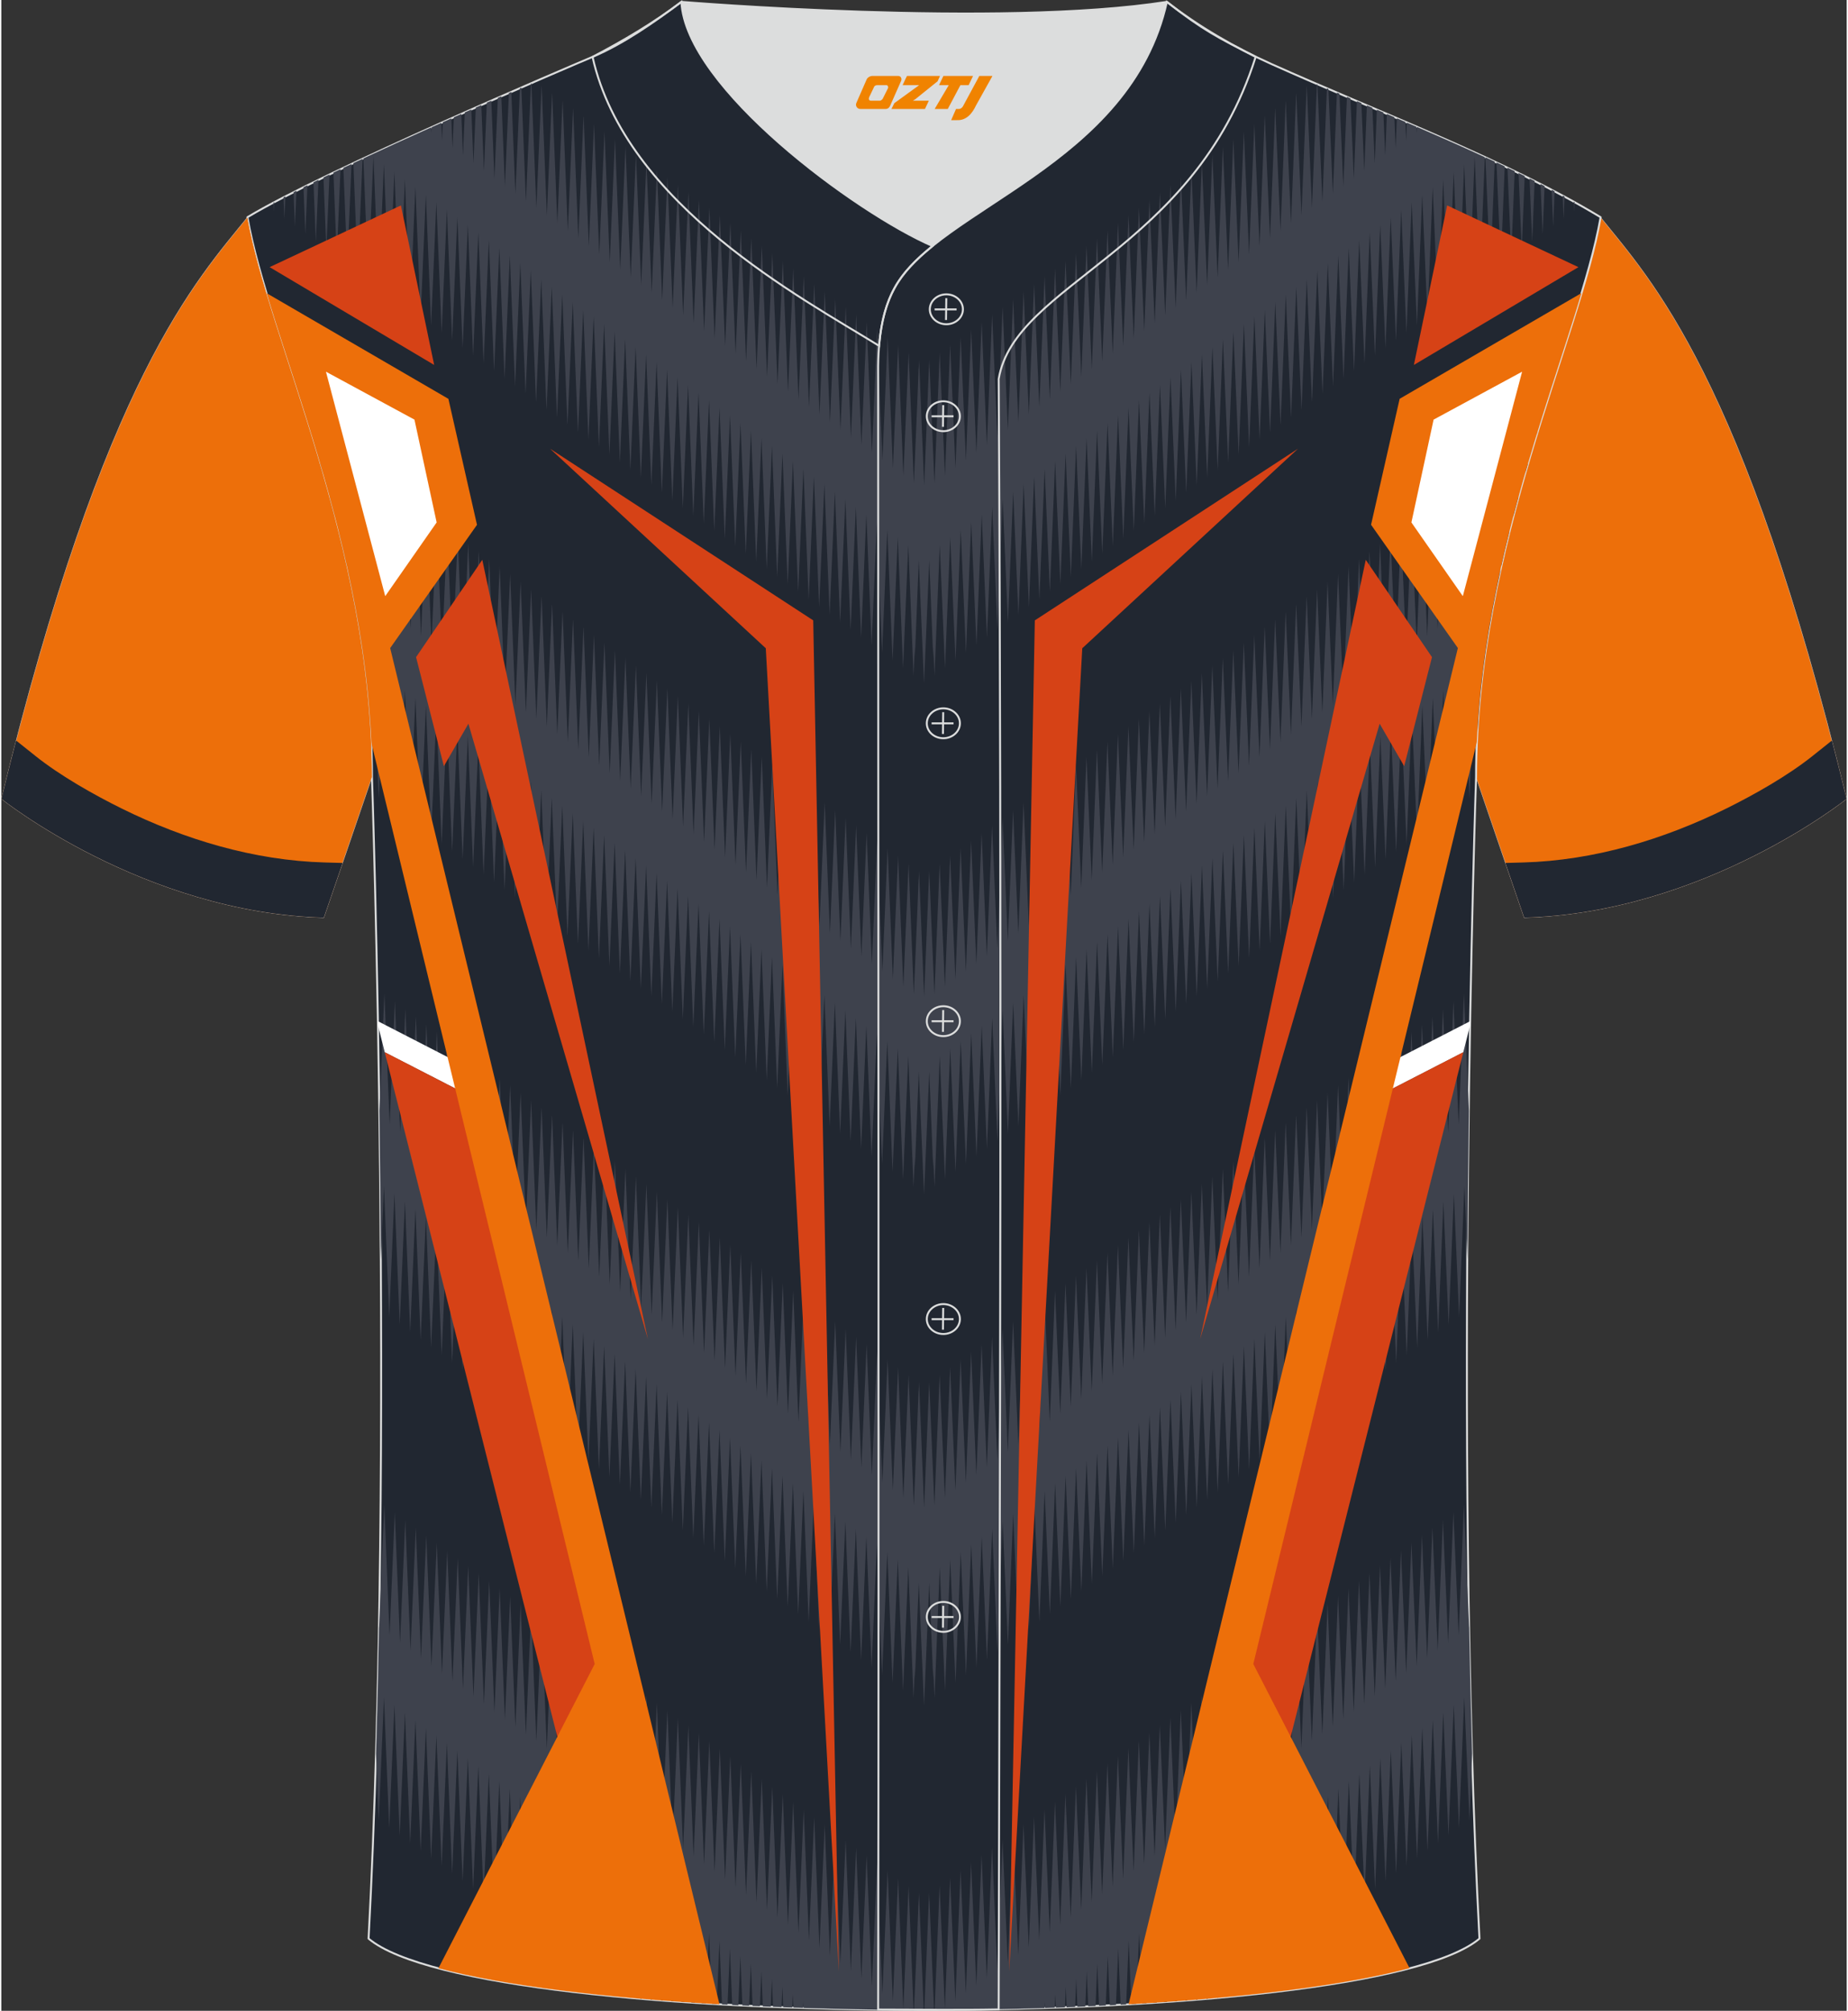 <?xml version="1.0" encoding="utf-8"?>
<!-- Generator: Adobe Illustrator 24.0.1, SVG Export Plug-In . SVG Version: 6.00 Build 0)  -->
<svg xmlns="http://www.w3.org/2000/svg" xmlns:xlink="http://www.w3.org/1999/xlink" version="1.1" id="图层_1" x="0px" y="0px" width="380.86px" height="414.34px" viewBox="0 0 380.07 414.07" enable-background="new 0 0 380.07 414.07" xml:space="preserve">

<rect x="0" y="0" width="380.07" height="414.07" fill="#333333" stroke="none"/>

<g>

	

		<path fill-rule="evenodd" clip-rule="evenodd" fill="#ED6F0A" stroke="#D3D4D5" stroke-width="0.069" stroke-linecap="round" stroke-linejoin="round" stroke-miterlimit="22.926" d="    M329.38,44.73c10.27,12.85,29.43,32.52,50.66,119.77c0,0-29.26,23.43-66.39,24.46c0,0-7.19-20.87-9.92-28.92    C303.73,112.14,325.09,69.56,329.38,44.73z"/>

	<path fill-rule="evenodd" clip-rule="evenodd" fill="#212731" d="M372.95,155.74c-5.07,4.03-11.91,7.9-17.67,10.75    c-12.95,6.4-27.31,10.71-41.82,11.11l-3.68,0.1c2.11,6.14,3.87,11.26,3.87,11.26c37.13-1.03,66.39-24.46,66.39-24.46    c-1.01-4.15-2.02-8.15-3.02-12.01L372.95,155.74z"/>

</g>

<path fill-rule="evenodd" clip-rule="evenodd" fill="#212731" stroke="#DCDDDD" stroke-width="0.4" stroke-linecap="round" stroke-linejoin="round" stroke-miterlimit="22.926" d="   M75.64,399.2c5.39-101.63,0.7-239.16,0.7-239.16c0-47.92-21.37-90.49-25.65-115.31c15.8-9.54,66.87-31.24,71.06-33.01   c6.39-2.7,12.78-7.18,18.32-11.34c0,0,65.56,5.42,99.99,0c6.46,5.04,13.94,9.39,21.45,12.77c21.89,9.83,48.14,19.66,67.88,31.58   c-4.3,24.82-25.65,67.4-25.65,115.31c0,0-4.69,137.52,0.7,239.16C281.23,418.76,98.85,418.76,75.64,399.2z"/>

<g>

	<g>

		<path fill-rule="evenodd" clip-rule="evenodd" fill="#3E424D" d="M270.28,74.63l-0.32,8.05l-0.01-0.15l-0.01,0.16l-1.07-25.22     l-1.07,26.77l-0.01-0.18l-0.01,0.19l-1.07-25.2l-1.07,26.76l-0.01-0.17l-0.01,0.18l-1.07-25.19l-1.07,26.74l-0.01-0.21l-0.01,0.22     l-1.07-25.17l-1.07,26.73l-0.01-0.22l-0.01,0.24l-1.07-25.14l-1.07,26.69l-1.08-25.38L257,92.08l-1.08-25.38l-1.08,26.95     l-1.08-25.38l-1.08,26.95l-1.08-25.38l-1.08,26.95l-1.08-25.38l-1.08,26.95l-1.08-25.38l-1.08,26.95l-1.08-25.38l-1.08,26.95     l-1.08-25.39l-1.08,26.95l-1.08-25.38l-1.08,26.95l-1.08-25.38l-1.08,26.95l-1.08-25.38l-1.08,26.95l-1.08-25.38l-1.08,26.95     l-1.08-25.38l-1.08,26.95l-1.08-25.38l-1.08,26.95l-1.08-25.38l-1.08,26.95l-1.08-25.38l-1.08,26.95l-1.08-25.38l-1.08,26.95     l-1.08-25.38l-1.08,26.95l-1.08-25.38l-1.08,26.95l-1.08-25.38l-1.08,26.95l-1.08-25.38l-1.08,26.95l-1.08-25.38l-1.08,26.95     l-1.08-25.38l-1.08,26.95l-1.08-25.38l-1.08,26.95l-1.08-25.38l-1.08,26.95l-1.08-25.38l-1.08,26.95l-1.08-25.38l-1.08,26.95     l-1.08-25.38l-1.08,26.95l-1.08-25.38l-1.08,26.95l-1.08-25.38l-1.08,26.95l-1.08-25.38l-1.08,26.95l-0.26-6.11l-0.01,2.46     l-0.81-20.16l-1.08,25.38l-1.08-25.38l-0.81,20.16l-0.01-2.46l-0.26,6.11l-1.08-26.95l-1.08,25.38l-1.08-26.95l-1.08,25.38     l-1.08-26.95l-1.08,25.38l-1.08-26.95l-1.08,25.38l-1.08-26.95l-1.08,25.38l-1.08-26.95l-1.08,25.38l-1.08-26.95l-1.08,25.38     l-1.08-26.95l-1.08,25.38l-1.08-26.95l-1.08,25.38l-1.08-26.95l-1.08,25.38l-1.08-26.95l-1.08,25.38l-1.08-26.95l-1.08,25.38     l-1.08-26.95l-1.08,25.38l-1.08-26.95l-1.08,25.38l-1.08-26.95l-1.08,25.38l-1.08-26.95l-1.08,25.38l-1.08-26.95l-1.08,25.38     l-1.08-26.95l-1.08,25.38l-1.08-26.95l-1.08,25.38l-1.08-26.95l-1.08,25.38l-1.08-26.95l-1.08,25.38l-1.08-26.95l-1.08,25.38     l-1.08-26.95l-1.08,25.38l-1.08-26.95l-1.08,25.38l-1.08-26.95l-1.08,25.38l-1.08-26.95l-1.08,25.38l-1.08-26.95l-1.08,25.38     l-1.08-26.95l-1.08,25.38l-1.08-26.95l-1.08,25.38l-1.08-26.95l-1.08,25.38L122,65.13l-1.08,25.38l-1.07-26.7l-1.07,25.14     l-0.01-0.24l-0.01,0.22l-1.07-26.73l-1.07,25.17l-0.01-0.22l-0.01,0.21l-1.07-26.74l-1.07,25.19l-0.01-0.17l-0.01,0.16     l-1.07-26.76l-1.07,25.2l-0.01-0.19l-0.01,0.18l-1.07-26.78l-1.07,25.22l-0.01-0.16l-0.01,0.15l-0.32-8.05l0-0.26l-0.75-18.63     l-1.08,25.38l-1.08-26.95l-1.08,25.38l-1.08-26.95l-1.08,25.38l-1.08-26.95l-1.08,25.38l-1.08-26.95l-1.08,25.38l-1.08-26.95     l-1.08,25.38l-1.08-26.95l-1.08,25.38l-1.08-26.95l-1.08,25.38l-1.08-26.95l-1.08,25.38L89.6,41.62L88.52,67l-1.08-26.95     l-1.08,25.38l-1.08-26.95L84.2,63.87l-1.08-26.95L82.04,62.3l-1.08-26.95l-1.08,25.38l-1.08-26.95l-1.08,25.38l-1.08-26.95     L75.57,57.6l-1-24.98c4.56-2.13,9.32-4.31,13.99-6.4l0.05,1.14l0.05-1.18l1.96-0.88l0.15,3.63l0.16-3.77l1.75-0.78l0.25,6.12     l0.27-6.35l1.54-0.69l0.34,8.6l0.38-8.92l1.34-0.59l0.44,11.07l0.49-11.48l1.13-0.5l0.54,13.55l0.6-14.05l0.92-0.4l0.64,16.02     l0.71-16.61l0.71-0.31l0.74,18.49l0.82-19.17l0.5-0.22l0.84,20.96l0.93-21.73l0.3-0.13l0.94,23.43l1.03-24.28l0.09-0.04l1.03,25.6     l0.43-10.09l0.64-15.02l0.01,0.26l0.01-0.24l1.07,26.68l1.07-25.13l0.01,0.24l0.01-0.23l1.07,26.74l1.07-25.19l0.01,0.21l0.01-0.2     l1.07,26.76l1.07-25.2l0.01,0.18l0.01-0.17l1.07,26.77l1.07-25.22l0.01,0.19l0.01-0.18l1.07,26.76l1.07-25.2l1.08,26.95     l1.08-25.38l1.08,26.95l1.08-25.38l1.08,26.95l1.08-25.38l1.08,26.95l1.08-25.38l1.08,26.95l1.08-25.38l1.08,26.95l1.08-25.38     l1.08,26.95l1.08-25.38l1.08,26.95l1.08-25.38l1.08,26.95l1.08-25.38l1.08,26.95l1.08-25.38l1.08,26.95l1.08-25.38l1.08,26.95     l1.08-25.38l1.08,26.95l1.08-25.38l1.08,26.95l1.08-25.38l1.08,26.95l1.08-25.38l1.08,26.95l1.08-25.38l1.08,26.95l1.08-25.38     l1.08,26.95l1.08-25.38l1.08,26.95l1.08-25.38l1.08,26.95l1.08-25.38l1.08,26.95l1.08-25.38l1.08,26.95l1.08-25.38l1.08,26.95     l1.08-25.38l1.08,26.95l1.08-25.38l1.08,26.95l1.08-25.38l1.08,26.95l1.08-25.38l1.08,26.95l1.08-25.38l1.08,26.95l1.08-25.38     l1.08,26.95l1.08-25.38l1.08,26.95l1.08-25.38l1.08,26.95l0.69-16.27l0.3-7.54l0.01,0.21l0.08-1.78l1.04,25.88l1.04-25.88     l0.08,1.78l0.01-0.21l0.3,7.56l0.69,16.25l1.08-26.95l1.08,25.38l1.08-26.95l1.08,25.38l1.08-26.95l1.08,25.38l1.08-26.95     l1.08,25.38l1.08-26.95l1.08,25.38l1.08-26.95l1.08,25.38l1.08-26.95l1.08,25.38l1.08-26.95l1.08,25.38l1.08-26.95l1.08,25.38     l1.08-26.95l1.08,25.39l1.08-26.95l1.08,25.39l1.08-26.95l1.08,25.38l1.08-26.95l1.08,25.38l1.08-26.95l1.08,25.38l1.08-26.95     l1.08,25.38l1.08-26.95l1.08,25.38l1.08-26.95l1.08,25.38l1.08-26.95l1.08,25.38l1.08-26.95l1.08,25.38l1.08-26.95l1.08,25.38     l1.08-26.95l1.08,25.38l1.08-26.95l1.08,25.38l1.08-26.95l1.08,25.38l1.08-26.95l1.08,25.38l1.08-26.95l1.08,25.38l1.08-26.95     l1.08,25.38l1.08-26.95l1.08,25.38l1.08-26.95l1.08,25.38l1.08-26.95l1.08,25.38l1.08-26.95l1.08,25.38l1.08-26.95l1.07,25.2     l1.07-26.76l0.01,0.18l0.01-0.19l1.07,25.22l1.07-26.77l0.01,0.17l0.01-0.18l1.07,25.2l1.07-26.76l0.01,0.2l0.01-0.21l1.07,25.19     l1.07-26.74l0.01,0.23l0.01-0.24l1.07,25.13l1.07-26.68l0.01,0.24l0.01-0.26l0.64,15.02l0.43,10.09l1.02-25.46l0.1,0.04     l1.03,24.13l0.93-23.29l0.31,0.13l0.92,21.59l0.83-20.84l0.51,0.22l0.81,19.05l0.74-18.39l0.72,0.31l0.7,16.52l0.64-15.95     l0.92,0.39l0.59,13.99l0.54-13.5l1.13,0.48l0.49,11.46l0.44-11.06l1.34,0.57l0.38,8.93l0.34-8.62l1.54,0.66l0.27,6.4l0.25-6.17     l1.75,0.75l0.16,3.86l0.15-3.72l1.95,0.84l0.06,1.31l0.05-1.27c4.71,2.04,9.4,4.11,13.99,6.23l-1.01,25.28l-1.08-25.38     l-1.08,26.95l-1.08-25.38l-1.08,26.95l-1.08-25.38l-1.08,26.95l-1.08-25.38l-1.08,26.95l-1.08-25.38l-1.08,26.95l-1.08-25.38     L291.56,67l-1.08-25.38l-1.08,26.95l-1.08-25.38l-1.08,26.95l-1.08-25.38l-1.08,26.95l-1.08-25.38l-1.08,26.95l-1.08-25.38     l-1.08,26.95l-1.08-25.38l-1.08,26.95l-1.08-25.38l-1.08,26.95l-1.08-25.38l-1.08,26.95l-1.08-25.38l-1.08,26.95l-1.08-25.38     l-0.75,18.63L270.28,74.63L270.28,74.63z M74.4,32.7l-0.99,23.34l-0.9-22.45L74.4,32.7L74.4,32.7z M72.13,33.77l-0.88,20.7     l-0.8-19.91L72.13,33.77L72.13,33.77z M69.86,34.84L69.09,52.9L68.4,35.54L69.86,34.84L69.86,34.84z M67.59,35.93l-0.65,15.41     l-0.59-14.8L67.59,35.93L67.59,35.93z M65.32,37.03l-0.54,12.74l-0.49-12.24L65.32,37.03L65.32,37.03z M63.05,38.15l-0.43,10.06     l-0.39-9.66L63.05,38.15L63.05,38.15z M60.78,39.28l-0.31,7.36l-0.28-7.06L60.78,39.28L60.78,39.28z M58.5,40.44l-0.2,4.63     l-0.18-4.44L58.5,40.44L58.5,40.44z M56.22,41.63l-0.08,1.88l-0.07-1.8L56.22,41.63L56.22,41.63z M324.01,41.61l-0.08,1.9     l-0.08-1.99L324.01,41.61L324.01,41.61z M321.96,40.48l-0.18,4.59l-0.2-4.8L321.96,40.48L321.96,40.48z M319.91,39.39l-0.29,7.25     l-0.32-7.58L319.91,39.39L319.91,39.39z M317.85,38.32l-0.4,9.89l-0.44-10.32L317.85,38.32L317.85,38.32z M315.8,37.27l-0.5,12.5     l-0.55-13.03L315.8,37.27L315.8,37.27z M313.75,36.25l-0.6,15.09l-0.67-15.72L313.75,36.25L313.75,36.25z M311.69,35.24     l-0.71,17.66l-0.78-18.38C310.7,34.76,311.2,35,311.69,35.24L311.69,35.24z M309.64,34.25l-0.81,20.21l-0.89-21.02     C308.51,33.72,309.07,33.98,309.64,34.25L309.64,34.25z M307.58,33.28l-0.91,22.76l-1.01-23.65     C306.31,32.68,306.95,32.98,307.58,33.28z"/>

		<path fill-rule="evenodd" clip-rule="evenodd" fill="#3E424D" d="M270.28,179.88l-0.32,8.05l-0.01-0.15l-0.01,0.16l-1.07-25.22     l-1.07,26.77l-0.01-0.18l-0.01,0.19l-1.07-25.2l-1.07,26.76l-0.01-0.17l-0.01,0.18l-1.07-25.19l-1.07,26.74l-0.01-0.21l-0.01,0.22     l-1.07-25.17l-1.07,26.73l-0.01-0.22l-0.01,0.24l-1.07-25.14l-1.07,26.69l-1.08-25.38L257,197.33l-1.08-25.38l-1.08,26.95     l-1.08-25.38l-1.08,26.95l-1.08-25.38l-1.08,26.95l-1.08-25.38l-1.08,26.95l-1.08-25.38l-1.08,26.95l-1.08-25.38l-1.08,26.95     l-1.08-25.39l-1.08,26.95l-1.08-25.38l-1.08,26.95l-1.08-25.38l-1.08,26.95l-1.08-25.38l-1.08,26.95l-1.08-25.38l-1.08,26.95     l-1.08-25.38l-1.08,26.95l-1.08-25.38l-1.08,26.95l-1.08-25.38l-1.08,26.95l-1.08-25.38l-1.08,26.95l-1.08-25.38l-1.08,26.95     l-1.08-25.38l-1.08,26.95l-1.08-25.38l-1.08,26.95l-1.08-25.38l-1.08,26.95l-1.08-25.38l-1.08,26.95l-1.08-25.38l-1.08,26.95     l-1.08-25.38l-1.08,26.95l-1.08-25.38l-1.08,26.95l-1.08-25.38l-1.08,26.95l-1.08-25.38l-1.08,26.95l-1.08-25.38l-1.08,26.95     l-1.08-25.38l-1.08,26.95l-1.08-25.38l-1.08,26.95l-1.08-25.38l-1.08,26.95l-1.08-25.38l-1.08,26.95l-0.26-6.11l-0.01,2.46     l-0.81-20.16l-1.08,25.38l-1.08-25.38l-0.81,20.16l-0.01-2.46l-0.26,6.11l-1.08-26.95l-1.08,25.38l-1.08-26.95l-1.08,25.38     l-1.08-26.95l-1.08,25.38l-1.08-26.95l-1.08,25.38l-1.08-26.95l-1.08,25.38l-1.08-26.95l-1.08,25.38l-1.08-26.95l-1.08,25.38     l-1.08-26.95l-1.08,25.38l-1.08-26.95l-1.08,25.38l-1.08-26.95l-1.08,25.38l-1.08-26.95l-1.08,25.38l-1.08-26.95l-1.08,25.38     l-1.08-26.95l-1.08,25.38l-1.08-26.95l-1.08,25.38l-1.08-26.95l-1.08,25.38l-1.08-26.95l-1.08,25.38l-1.08-26.95l-1.08,25.38     l-1.08-26.95l-1.08,25.38l-1.08-26.95l-1.08,25.38l-1.08-26.95l-1.08,25.38l-1.08-26.95l-1.08,25.38l-1.08-26.95l-1.08,25.38     l-1.08-26.95l-1.08,25.38l-1.08-26.95l-1.08,25.38l-1.08-26.95l-1.08,25.38l-1.08-26.95l-1.08,25.38l-1.08-26.95l-1.08,25.38     l-1.08-26.95l-1.08,25.38l-1.08-26.95l-1.08,25.38l-1.08-26.95l-1.08,25.38L122,170.38l-1.08,25.38l-1.07-26.7l-1.07,25.14     l-0.01-0.24l-0.01,0.22l-1.07-26.73l-1.07,25.17l-0.01-0.22l-0.01,0.21l-1.07-26.74l-1.07,25.19l-0.01-0.17l-0.01,0.16     l-1.07-26.76l-1.07,25.2l-0.01-0.19l-0.01,0.18l-1.07-26.78l-1.07,25.22l-0.01-0.16l-0.01,0.15l-0.32-8.05l0-0.26l-0.75-18.63     l-1.08,25.38l-1.08-26.95l-1.08,25.38l-1.08-26.95l-1.08,25.38l-1.08-26.95l-1.08,25.38l-1.08-26.95l-1.08,25.38l-1.08-26.95     l-1.08,25.38l-1.08-26.95l-1.08,25.38l-1.08-26.95l-1.08,25.38l-1.08-26.95l-1.08,25.38l-1.08-26.95l-1.08,25.38l-1.08-26.95     l-1.08,25.38l-1.08-26.95l-1.08,25.38l-1.08-26.95l-1.08,25.38l-1.08-26.95l-1.08,25.38l-1.08-26.95l-1.08,25.38l-1.08-26.95     l-0.57,13.31c-0.63-11.4-2.37-22.45-4.66-32.96l0.98-23.14l1.08,26.95l1.08-25.38l1.08,26.95l1.08-25.38l1.08,26.95l1.08-25.38     l1.08,26.95l1.08-25.38l1.08,26.95l1.08-25.38l1.08,26.95l1.08-25.38l1.08,26.95l1.08-25.38l1.08,26.95l1.08-25.38l1.08,26.95     l1.08-25.38l1.08,26.95L94,110.35l1.08,26.95l1.08-25.38l1.08,26.95l1.08-25.38l1.08,26.95l1.08-25.38l1.08,26.95l1.08-25.38     l1.08,26.95l1.08-25.38l1.08,26.95l1.08-25.38l1.08,26.95l1.08-25.38l1.07,26.66l0.43-10.09l0.64-15.02l0.01,0.26l0.01-0.24     l1.07,26.68l1.07-25.13l0.01,0.24l0.01-0.23l1.07,26.74l1.07-25.19l0.01,0.21l0.01-0.2l1.07,26.76l1.07-25.2l0.01,0.18l0.01-0.17     l1.07,26.77l1.07-25.22l0.01,0.19l0.01-0.18l1.07,26.76l1.07-25.2l1.08,26.95l1.08-25.38l1.08,26.95l1.08-25.38l1.08,26.95     l1.08-25.38l1.08,26.95l1.08-25.38l1.08,26.95l1.08-25.38l1.08,26.95l1.08-25.38l1.08,26.95l1.08-25.38l1.08,26.95l1.08-25.38     l1.08,26.95l1.08-25.38l1.08,26.95l1.08-25.38l1.08,26.95l1.08-25.38l1.08,26.95l1.08-25.38l1.08,26.95l1.08-25.38l1.08,26.95     l1.08-25.38l1.08,26.95l1.08-25.38l1.08,26.95l1.08-25.38l1.08,26.95l1.08-25.38l1.08,26.95l1.08-25.38l1.08,26.95l1.08-25.38     l1.08,26.95l1.08-25.38l1.08,26.95l1.08-25.38l1.08,26.95l1.08-25.38l1.08,26.95l1.08-25.38l1.08,26.95l1.08-25.38l1.08,26.95     l1.08-25.38l1.08,26.95l1.08-25.38l1.08,26.95l1.08-25.38l1.08,26.95l1.08-25.38l1.08,26.95l1.08-25.38l1.08,26.95l1.08-25.38     l1.08,26.95l0.69-16.27l0.3-7.54l0.01,0.21l0.08-1.78l1.04,25.88l1.04-25.88l0.08,1.78l0.01-0.21l0.3,7.57l0.69,16.25l1.08-26.95     l1.08,25.38l1.08-26.95l1.08,25.38l1.08-26.95l1.08,25.38l1.08-26.95l1.08,25.38l1.08-26.95l1.08,25.38l1.08-26.95l1.08,25.38     l1.08-26.95l1.08,25.38l1.08-26.95l1.08,25.38l1.08-26.95l1.08,25.38l1.08-26.95l1.08,25.39l1.08-26.95l1.08,25.39l1.08-26.95     l1.08,25.38l1.08-26.95l1.08,25.38l1.08-26.95l1.08,25.38l1.08-26.95l1.08,25.38l1.08-26.95l1.08,25.38l1.08-26.95l1.08,25.38     l1.08-26.95l1.08,25.38l1.08-26.95l1.08,25.38l1.08-26.95l1.08,25.38l1.08-26.95l1.08,25.38l1.08-26.95l1.08,25.38l1.08-26.95     l1.08,25.38l1.08-26.95l1.08,25.38l1.08-26.95l1.08,25.38l1.08-26.95l1.08,25.38l1.08-26.95l1.08,25.38l1.08-26.95l1.08,25.38     l1.08-26.95l1.08,25.38l1.08-26.95l1.08,25.38l1.08-26.95l1.07,25.2l1.07-26.76l0.01,0.18l0.01-0.19l1.07,25.22l1.07-26.77     l0.01,0.17l0.01-0.18l1.07,25.2l1.07-26.76l0.01,0.2l0.01-0.21l1.07,25.19l1.07-26.74l0.01,0.23l0.01-0.24l1.07,25.13l1.07-26.68     l0.01,0.24l0.01-0.26l0.64,15.02l0.43,10.09l1.07-26.66l1.08,25.38l1.08-26.95l1.08,25.38l1.08-26.95l1.08,25.38l1.08-26.95     l1.08,25.38l1.08-26.95l1.08,25.38l1.08-26.95l1.08,25.39l1.08-26.95l1.08,25.38l1.08-26.95l1.08,25.38l1.08-26.95l1.08,25.38     l1.08-26.95l1.08,25.38l1.08-26.95l1.08,25.38l1.08-26.95l1.08,25.38l1.08-26.95l1.08,25.38l1.08-26.95l1.08,25.38l1.08-26.95     l1.08,25.38l1.08-26.95l1.08,25.38l1.08-26.95l1.08,25.38l1.08-26.95l0.98,23.11c-2.29,10.51-4.03,21.56-4.66,32.97l-0.57-13.3     l-1.08,26.95l-1.08-25.38l-1.08,26.95l-1.08-25.38l-1.08,26.95l-1.08-25.38l-1.08,26.95l-1.08-25.38l-1.08,26.95l-1.08-25.38     l-1.08,26.95l-1.08-25.38l-1.08,26.95l-1.08-25.38l-1.08,26.95l-1.08-25.38l-1.08,26.95l-1.08-25.38l-1.08,26.95l-1.08-25.38     l-1.08,26.95l-1.08-25.38l-1.08,26.95l-1.08-25.38l-1.08,26.95l-1.08-25.38l-1.08,26.95l-1.08-25.38l-1.08,26.95l-1.08-25.38     l-0.75,18.63L270.28,179.88L270.28,179.88z M63.73,89.14l0.03-0.73l0.04,0.95L63.73,89.14L63.73,89.14z M65.68,95.63l0.24-5.64     l0.3,7.5C66.05,96.86,65.86,96.24,65.68,95.63L65.68,95.63z M67.62,102.45l0.46-10.9l0.6,14.87     C68.33,105.09,67.98,103.76,67.62,102.45L67.62,102.45z M69.54,109.77l0.71-16.65l0.95,23.67     C70.67,114.42,70.11,112.08,69.54,109.77L69.54,109.77z M308.89,116.76l0.95-23.64l0.71,16.63     C309.97,112.06,309.41,114.39,308.89,116.76L308.89,116.76z M311.4,106.38L312,91.55l0.46,10.88     C312.1,103.74,311.75,105.05,311.4,106.38L311.4,106.38z M313.86,97.45l0.3-7.47l0.24,5.61     C314.21,96.21,314.03,96.83,313.86,97.45L313.86,97.45z M316.28,89.32l0.04-0.91l0.03,0.69L316.28,89.32z"/>

		<path fill-rule="evenodd" clip-rule="evenodd" fill="#3E424D" d="M270.28,285.13l-0.32,8.05l-0.01-0.15l-0.01,0.16l-1.07-25.22     l-1.07,26.77l-0.01-0.18l-0.01,0.19l-1.07-25.2l-1.07,26.76l-0.01-0.17l-0.01,0.18l-1.07-25.19l-1.07,26.74l-0.01-0.21l-0.01,0.22     l-1.07-25.17l-1.07,26.73l-0.01-0.22l-0.01,0.24l-1.07-25.14l-1.07,26.69l-1.08-25.38L257,302.58l-1.08-25.38l-1.08,26.95     l-1.08-25.38l-1.08,26.95l-1.08-25.38l-1.08,26.95l-1.08-25.38l-1.08,26.95l-1.08-25.38l-1.08,26.95l-1.08-25.38l-1.08,26.95     l-1.08-25.39l-1.08,26.95l-1.08-25.38l-1.08,26.95l-1.08-25.38l-1.08,26.95l-1.08-25.38l-1.08,26.95l-1.08-25.38l-1.08,26.95     l-1.08-25.38l-1.08,26.95l-1.08-25.38l-1.08,26.95l-1.08-25.38l-1.08,26.95l-1.08-25.38l-1.08,26.95l-1.08-25.38l-1.08,26.95     l-1.08-25.38l-1.08,26.95l-1.08-25.38l-1.08,26.95l-1.08-25.38l-1.08,26.95l-1.08-25.38l-1.08,26.95l-1.08-25.38l-1.08,26.95     l-1.08-25.38l-1.08,26.95l-1.08-25.38l-1.08,26.95l-1.08-25.38l-1.08,26.95l-1.08-25.38l-1.08,26.95l-1.08-25.38l-1.08,26.95     l-1.08-25.38l-1.08,26.95l-1.08-25.38l-1.08,26.95l-1.08-25.38l-1.08,26.95l-1.08-25.38l-1.08,26.95l-0.26-6.11l-0.01,2.46     l-0.81-20.16l-1.08,25.38l-1.08-25.38l-0.81,20.16l-0.01-2.46l-0.26,6.11l-1.08-26.95l-1.08,25.38l-1.08-26.95l-1.08,25.38     l-1.08-26.95l-1.08,25.38l-1.08-26.95l-1.08,25.38l-1.08-26.95l-1.08,25.38l-1.08-26.95l-1.08,25.38l-1.08-26.95l-1.08,25.38     l-1.08-26.95l-1.08,25.38l-1.08-26.95l-1.08,25.38l-1.08-26.95l-1.08,25.38l-1.08-26.95l-1.08,25.38l-1.08-26.95l-1.08,25.38     l-1.08-26.95l-1.08,25.38l-1.08-26.95l-1.08,25.38l-1.08-26.95l-1.08,25.38l-1.08-26.95l-1.08,25.38l-1.08-26.95l-1.08,25.38     l-1.08-26.95l-1.08,25.38l-1.08-26.95l-1.08,25.38l-1.08-26.95l-1.08,25.38l-1.08-26.95l-1.08,25.38l-1.08-26.95l-1.08,25.38     l-1.08-26.95l-1.08,25.38l-1.08-26.95l-1.08,25.38l-1.08-26.95l-1.08,25.38l-1.08-26.95l-1.08,25.38l-1.08-26.95l-1.08,25.38     l-1.08-26.95l-1.08,25.38l-1.08-26.95l-1.08,25.38l-1.08-26.95l-1.08,25.38L122,275.63l-1.08,25.38l-1.07-26.7l-1.07,25.14     l-0.01-0.24l-0.01,0.22l-1.07-26.73l-1.07,25.17l-0.01-0.22l-0.01,0.21l-1.07-26.74l-1.07,25.19l-0.01-0.18l-0.01,0.16     l-1.07-26.76l-1.07,25.2l-0.01-0.19l-0.01,0.18l-1.07-26.78l-1.07,25.22l-0.01-0.16l-0.01,0.15l-0.32-8.05l0-0.26l-0.75-18.63     l-1.08,25.38l-1.08-26.95l-1.08,25.38l-1.08-26.95l-1.08,25.38l-1.08-26.95l-1.08,25.38l-1.08-26.95l-1.08,25.38l-1.08-26.95     l-1.08,25.38l-1.08-26.95l-1.08,25.38l-1.08-26.95l-1.08,25.38l-1.08-26.95l-1.08,25.38l-1.08-26.95l-1.08,25.38l-1.08-26.95     l-1.08,25.38l-1.08-26.95l-1.08,25.38l-1.08-26.95l-1.08,25.38l-1.08-26.95l-1.08,25.38l-1.08-26.95l-0.64,15.12     c-0.07-10.76-0.17-21.04-0.3-30.65l1.03-24.11l1.08,26.95l1.08-25.38l1.08,26.95l1.08-25.38l1.08,26.95l1.08-25.38l1.08,26.95     l1.08-25.38l1.08,26.95l1.08-25.38l1.08,26.95l1.08-25.38l1.08,26.95L94,215.6l1.08,26.95l1.08-25.38l1.08,26.95l1.08-25.38     l1.08,26.95l1.08-25.38l1.08,26.95l1.08-25.38l1.08,26.95l1.08-25.38l1.08,26.95l1.08-25.38l1.08,26.95l1.08-25.38l1.07,26.66     l0.43-10.09l0.64-15.02l0.01,0.26l0.01-0.24l1.07,26.68l1.07-25.13l0.01,0.24l0.01-0.23l1.07,26.74l1.07-25.19l0.01,0.21l0.01-0.2     l1.07,26.76l1.07-25.2l0.01,0.18l0.01-0.17l1.07,26.77l1.07-25.22l0.01,0.19l0.01-0.18l1.07,26.76l1.07-25.2l1.08,26.95     l1.08-25.38l1.08,26.95l1.08-25.38l1.08,26.95l1.08-25.38l1.08,26.95l1.08-25.38l1.08,26.95l1.08-25.38l1.08,26.95l1.08-25.38     l1.08,26.95l1.08-25.38l1.08,26.95l1.08-25.38l1.08,26.95l1.08-25.38l1.08,26.95l1.08-25.38l1.08,26.95l1.08-25.38l1.08,26.95     l1.08-25.38l1.08,26.95l1.08-25.38l1.08,26.95l1.08-25.38l1.08,26.95l1.08-25.38l1.08,26.95l1.08-25.38l1.08,26.95l1.08-25.38     l1.08,26.95l1.08-25.38l1.08,26.95l1.08-25.38l1.08,26.95l1.08-25.38l1.08,26.95l1.08-25.38l1.08,26.95l1.08-25.38l1.08,26.95     l1.08-25.38l1.08,26.95l1.08-25.38l1.08,26.95l1.08-25.38l1.08,26.95l1.08-25.38l1.08,26.95l1.08-25.38l1.08,26.95l1.08-25.38     l1.08,26.95l1.08-25.38l1.08,26.95l1.08-25.38l1.08,26.95l0.69-16.27l0.3-7.54l0.01,0.21l0.08-1.78l1.04,25.88l1.04-25.88     l0.08,1.78l0.01-0.21l0.3,7.56l0.69,16.25l1.08-26.95l1.08,25.38l1.08-26.95l1.08,25.38l1.08-26.95l1.08,25.38l1.08-26.95     l1.08,25.38l1.08-26.95l1.08,25.38l1.08-26.95l1.08,25.38l1.08-26.95l1.08,25.38l1.08-26.95l1.08,25.38l1.08-26.95l1.08,25.38     l1.08-26.95l1.08,25.39l1.08-26.95l1.08,25.39l1.08-26.95l1.08,25.38l1.08-26.95l1.08,25.38l1.08-26.95l1.08,25.38l1.08-26.95     l1.08,25.38l1.08-26.95l1.08,25.38l1.08-26.95l1.08,25.38l1.08-26.95l1.08,25.38l1.08-26.95l1.08,25.38l1.08-26.95l1.08,25.38     l1.08-26.95l1.08,25.38l1.08-26.95l1.08,25.38l1.08-26.95l1.08,25.38l1.08-26.95l1.08,25.38l1.08-26.95l1.08,25.38l1.08-26.95     l1.08,25.38l1.08-26.95l1.08,25.38l1.08-26.95l1.08,25.38l1.08-26.95l1.08,25.38l1.08-26.95l1.08,25.38l1.08-26.95l1.07,25.2     l1.07-26.76l0.01,0.18l0.01-0.19l1.07,25.22l1.07-26.77l0.01,0.17l0.01-0.18l1.07,25.2l1.07-26.76l0.01,0.2l0.01-0.21l1.07,25.19     l1.07-26.74l0.01,0.23l0.01-0.24l1.07,25.13l1.07-26.68l0.01,0.24l0.01-0.26l0.64,15.02l0.43,10.09l1.07-26.66l1.08,25.38     l1.08-26.95l1.08,25.38l1.08-26.95l1.08,25.38l1.08-26.95l1.08,25.38l1.08-26.95l1.08,25.38l1.08-26.95l1.08,25.39l1.08-26.95     l1.08,25.38l1.08-26.95l1.08,25.38l1.08-26.95l1.08,25.38l1.08-26.95l1.08,25.38l1.08-26.95l1.08,25.38l1.08-26.95l1.08,25.38     l1.08-26.95l1.08,25.38l1.08-26.95l1.08,25.38l1.08-26.95l1.03,24.1c-0.13,9.6-0.24,19.89-0.3,30.64l-0.64-15.09l-1.08,26.95     l-1.08-25.38l-1.08,26.95l-1.08-25.38l-1.08,26.95l-1.08-25.38l-1.08,26.95l-1.08-25.38l-1.08,26.95l-1.08-25.38l-1.08,26.95     l-1.08-25.38l-1.08,26.95l-1.08-25.38l-1.08,26.95l-1.08-25.38l-1.08,26.95l-1.08-25.38l-1.08,26.95l-1.08-25.38l-1.08,26.95     l-1.08-25.38l-1.08,26.95l-1.08-25.38l-1.08,26.95l-1.08-25.38l-1.08,26.95l-1.08-25.38l-0.75,18.63L270.28,285.13z"/>

		<path fill-rule="evenodd" clip-rule="evenodd" fill="#3E424D" d="M270.28,390.37l-0.32,8.05l-0.01-0.15l-0.01,0.16l-1.07-25.22     l-1.07,26.77l-0.01-0.18l-0.01,0.19l-1.07-25.2l-1.07,26.76l-0.01-0.17l-0.01,0.18l-1.07-25.19l-1.07,26.74l-0.01-0.21l-0.01,0.22     l-1.07-25.17l-1.07,26.73l-0.01-0.23l-0.01,0.24l-1.07-25.14l-1.07,26.69l-1.08-25.38L257,407.83l-1.08-25.38l-1.08,26.95     l-1.08-25.38l-1.08,26.95l-1.08-25.38l-1.03,25.81l-0.09,0.01l-1.03-24.25l-0.98,24.43l-0.21,0.02l-0.97-22.88l-0.92,23.04     l-0.32,0.03l-0.91-21.5l-0.87,21.64l-0.44,0.03l-0.85-20.11l-0.81,20.23l-0.55,0.04l-0.79-18.71l-0.75,18.82l-0.67,0.05     l-0.74-17.3l-0.7,17.39l-0.79,0.05l-0.68-15.88l-0.64,15.96l-0.91,0.05l-0.61-14.45l-0.58,14.52c-0.34,0.02-0.68,0.04-1.02,0.06     l-0.55-13.02l-0.52,13.08l-1.14,0.06l-0.49-11.57l-0.47,11.62c-0.42,0.02-0.84,0.05-1.26,0.07l-0.43-10.12l-0.41,10.17     c-0.46,0.02-0.92,0.04-1.38,0.06l-0.37-8.66l-0.35,8.7c-0.5,0.02-1,0.05-1.51,0.07l-0.31-7.2l-0.29,7.23     c-0.54,0.02-1.09,0.04-1.63,0.07l-0.24-5.72l-0.23,5.74c-0.58,0.02-1.16,0.05-1.75,0.07l-0.18-4.25l-0.17,4.26     c-0.62,0.02-1.25,0.04-1.87,0.07l-0.12-2.76l-0.11,2.76c-0.66,0.02-1.33,0.05-2,0.07l-0.05-1.26l-0.05,1.27     c-7.45,0.23-15.04,0.36-22.64,0.38l1.03-25.64l1.08,25.38l1.08-26.95l1.08,25.38l1.08-26.95l1.08,25.38l1.08-26.95l1.08,25.38     l1.08-26.95l1.08,25.38l1.08-26.95l1.08,25.38l1.08-26.95l1.08,25.38l1.08-26.95l1.08,25.38l1.08-26.95l1.08,25.38l1.08-26.95     l1.08,25.39l1.08-26.95l1.08,25.39l1.08-26.95l1.08,25.38l1.08-26.95l1.08,25.38l1.08-26.95l1.08,25.38l1.08-26.95l1.08,25.38     l1.08-26.95l1.08,25.38l1.08-26.95l1.08,25.38l1.08-26.95l1.08,25.38l1.08-26.95l1.08,25.38l1.08-26.95l1.08,25.38l1.08-26.95     l1.08,25.38l1.08-26.95l1.08,25.38l1.08-26.95l1.08,25.38l1.08-26.95l1.08,25.38l1.08-26.95l1.08,25.38l1.08-26.95l1.08,25.38     l1.08-26.95l1.08,25.38l1.08-26.95l1.08,25.38l1.08-26.95l1.08,25.38l1.08-26.95l1.08,25.38l1.08-26.95l1.07,25.2l1.07-26.76     l0.01,0.18l0.01-0.19l1.07,25.22l1.07-26.77l0.01,0.17l0.01-0.18l1.07,25.2l1.07-26.76l0.01,0.2l0.01-0.21l1.07,25.19l1.07-26.74     l0.01,0.23l0.01-0.24l1.07,25.13l1.07-26.68l0.01,0.24l0.01-0.26l0.64,15.02l0.43,10.09l1.07-26.66l1.08,25.38l1.08-26.95     l1.08,25.38l1.08-26.95l1.08,25.38l1.08-26.95l1.08,25.38l1.08-26.95l1.08,25.38l1.08-26.95l1.08,25.39l1.08-26.95l1.08,25.38     l1.08-26.95l1.08,25.38l1.08-26.95l1.08,25.38l1.08-26.95l1.08,25.38l1.08-26.95l1.08,25.38l1.08-26.95l1.08,25.38l1.08-26.95     l1.08,25.38l1.08-26.95l1.08,25.38l1.08-26.95l1.08,25.38l0.01-0.34c0.16,8.79,0.36,17.57,0.61,26.25l-0.55,13.74l-1.08-25.38     l-1.08,26.95l-1.08-25.38l-1.08,26.95l-1.08-25.38l-1.08,26.95l-1.08-25.38l-1.08,26.95l-1.08-25.38l-1.08,26.95l-1.08-25.38     l-1.08,26.95l-1.08-25.38l-1.08,26.95l-1.08-25.38l-1.08,26.95l-1.08-25.38l-1.08,26.95l-1.08-25.38l-1.08,26.95l-1.08-25.38     l-1.08,26.95l-1.08-25.38l-1.08,26.95l-1.08-25.38l-1.08,26.95l-1.08-25.38l-1.08,26.95l-1.08-25.38l-0.75,18.63L270.28,390.37     L270.28,390.37z M165.24,413.48l-0.05-1.27l-0.05,1.26l-2-0.07l-0.11-2.77l-0.12,2.76c-0.62-0.02-1.25-0.04-1.87-0.07l-0.17-4.26     l-0.18,4.25c-0.58-0.02-1.17-0.05-1.75-0.07l-0.23-5.74l-0.24,5.73c-0.54-0.02-1.09-0.04-1.63-0.07l-0.29-7.23l-0.31,7.2     c-0.5-0.02-1-0.05-1.51-0.07l-0.35-8.7l-0.37,8.67l-1.38-0.06l-0.41-10.17l-0.43,10.13c-0.42-0.02-0.84-0.05-1.26-0.07     l-0.47-11.63l-0.49,11.57l-1.14-0.06l-0.52-13.08l-0.55,13.02c-0.34-0.02-0.68-0.04-1.02-0.06l-0.58-14.52l-0.62,14.45l-0.91-0.05     l-0.64-15.96l-0.68,15.88l-0.79-0.05l-0.7-17.4l-0.73,17.3l-0.67-0.05l-0.75-18.82l-0.79,18.71l-0.55-0.04l-0.81-20.23     l-0.85,20.11l-0.44-0.03l-0.87-21.64l-0.91,21.5l-0.32-0.03l-0.92-23.04l-0.97,22.88l-0.21-0.02l-0.98-24.43l-1.03,24.26     l-0.09-0.01l-1.03-25.82l-1.08,25.38l-1.08-26.95l-1.08,25.38l-1.08-26.95l-1.08,25.38L122,380.88l-1.08,25.38l-1.07-26.7     l-1.07,25.14l-0.01-0.24l-0.01,0.23l-1.07-26.73l-1.07,25.17l-0.01-0.22l-0.01,0.21l-1.07-26.74l-1.07,25.19l-0.01-0.17     l-0.01,0.16l-1.07-26.76L112.3,400l-0.01-0.19l-0.01,0.18l-1.07-26.78l-1.07,25.22l-0.01-0.16l-0.01,0.15l-0.32-8.05l0-0.26     l-0.75-18.63l-1.08,25.38l-1.08-26.95l-1.08,25.38l-1.08-26.95l-1.08,25.38l-1.08-26.95l-1.08,25.38l-1.08-26.95l-1.08,25.38     l-1.08-26.95l-1.08,25.38l-1.08-26.95l-1.08,25.38l-1.08-26.95l-1.08,25.38l-1.08-26.95l-1.08,25.38l-1.08-26.95l-1.08,25.38     l-1.08-26.95l-1.08,25.38l-1.08-26.95l-1.08,25.38l-1.08-26.95l-1.08,25.38l-1.08-26.95l-1.08,25.38l-1.08-26.95l-1.08,25.38     l-0.55-13.74c0.26-8.69,0.46-17.47,0.61-26.26l0.01,0.35l1.08-25.38l1.08,26.95l1.08-25.38l1.08,26.95l1.08-25.38l1.08,26.95     l1.08-25.38l1.08,26.95l1.08-25.38l1.08,26.95l1.08-25.38l1.08,26.95l1.08-25.38l1.08,26.95L94,320.85l1.08,26.95l1.08-25.38     l1.08,26.95l1.08-25.38l1.08,26.95l1.08-25.38l1.08,26.95l1.08-25.38l1.08,26.95l1.08-25.38l1.08,26.95l1.08-25.38l1.08,26.95     l1.08-25.38l1.07,26.66l0.43-10.09l0.64-15.02l0.01,0.26l0.01-0.24l1.07,26.68l1.07-25.13l0.01,0.24l0.01-0.23l1.07,26.74     l1.07-25.19l0.01,0.21l0.01-0.19l1.07,26.76l1.07-25.2l0.01,0.18l0.01-0.17l1.07,26.77l1.07-25.22l0.01,0.19l0.01-0.18l1.07,26.76     l1.07-25.2l1.08,26.95l1.08-25.38l1.08,26.95l1.08-25.38l1.08,26.95l1.08-25.38l1.08,26.95l1.08-25.38l1.08,26.95l1.08-25.38     l1.08,26.95l1.08-25.38l1.08,26.95l1.08-25.38l1.08,26.95l1.08-25.38l1.08,26.95l1.08-25.38l1.08,26.95l1.08-25.38l1.08,26.95     l1.08-25.38l1.08,26.95l1.08-25.38l1.08,26.95l1.08-25.38l1.08,26.95l1.08-25.38l1.08,26.95l1.08-25.38l1.08,26.95l1.08-25.38     l1.08,26.95l1.08-25.38l1.08,26.95l1.08-25.38l1.08,26.95l1.08-25.38l1.08,26.95l1.08-25.38l1.08,26.95l1.08-25.38l1.08,26.95     l1.08-25.38l1.08,26.95l1.08-25.38l1.08,26.95l1.08-25.38l1.08,26.95l1.08-25.38l1.08,26.95l1.08-25.38l1.08,26.95l1.08-25.38     l1.08,26.95l1.08-25.38l1.08,26.95l1.08-25.38l1.08,26.95l1.08-25.38l1.03,25.64C180.27,413.84,172.68,413.71,165.24,413.48     L165.24,413.48z M187.98,413.86l0.64-14.96l0.3-7.54l0.01,0.21l0.08-1.78l0.96,24.08C189.3,413.86,188.64,413.86,187.98,413.86     L187.98,413.86z M190.11,413.86l0.97-24.08l0.08,1.78l0.01-0.21l0.3,7.57l0.63,14.94C191.44,413.86,190.77,413.86,190.11,413.86z"/>

	</g>

	<polygon fill-rule="evenodd" clip-rule="evenodd" fill="#D64216" points="113.02,92.4 167.22,127.75 172.5,405.99 157.45,133.49      "/>

	<path fill-rule="evenodd" clip-rule="evenodd" fill="#FFFFFF" d="M77.57,210.29l16.1,8.28l1.43,6.4l-16.13-8.29    c48.22,191.23,42.66,169.15-1.38-5.48L77.57,210.29z"/>

	<polygon fill-rule="evenodd" clip-rule="evenodd" fill="#D64216" points="115.56,361.8 78.97,216.67 95.09,224.96 124.36,342.95      "/>

	<path fill-rule="evenodd" clip-rule="evenodd" fill="#ED6F0A" d="M147.91,412.72L80.09,133.45l17.88-25.38l-5.89-25.94L54.61,60.35    c7.11,23.66,20,56.33,21.57,92.47l46.03,189.83L90.03,405.3C103.69,408.93,124.49,411.4,147.91,412.72z"/>

	<polygon fill-rule="evenodd" clip-rule="evenodd" fill="#D64216" points="89.15,75.15 82.3,42.3 55.26,55.01  "/>

	<polygon fill-rule="evenodd" clip-rule="evenodd" fill="#D64216" points="91.15,157.77 85.42,135.32 99.06,115.28 133.17,275.75     96.2,149.03  "/>

	<polygon fill-rule="evenodd" clip-rule="evenodd" fill="#FFFFFF" points="79.07,122.76 66.86,76.54 85.09,86.41 89.66,107.58  "/>

	<polygon fill-rule="evenodd" clip-rule="evenodd" fill="#D64216" points="267.06,92.4 212.86,127.75 207.58,405.99 222.63,133.49      "/>

	<path fill-rule="evenodd" clip-rule="evenodd" fill="#FFFFFF" d="M302.51,210.29l-16.1,8.28l-1.43,6.4l16.13-8.29    c-48.22,191.23-42.65,169.15,1.38-5.48L302.51,210.29z"/>

	<polygon fill-rule="evenodd" clip-rule="evenodd" fill="#D64216" points="264.51,361.8 301.11,216.67 284.99,224.96 255.72,342.95      "/>

	<path fill-rule="evenodd" clip-rule="evenodd" fill="#ED6F0A" d="M232.17,412.72l67.82-279.28l-17.88-25.38L288,82.12l37.45-21.77    c-7.11,23.67-19.99,56.33-21.56,92.47l-46.03,189.83l32.18,62.64C276.38,408.92,255.59,411.4,232.17,412.72z"/>

	<polygon fill-rule="evenodd" clip-rule="evenodd" fill="#D64216" points="290.93,75.15 297.78,42.3 324.82,55.01  "/>

	<polygon fill-rule="evenodd" clip-rule="evenodd" fill="#D64216" points="288.93,157.77 294.66,135.32 281.02,115.28     246.91,275.75 283.88,149.03  "/>

	<polygon fill-rule="evenodd" clip-rule="evenodd" fill="#FFFFFF" points="301.01,122.76 313.22,76.54 294.99,86.41 290.42,107.58      "/>

</g>

<path fill-rule="evenodd" clip-rule="evenodd" fill="none" stroke="#DCDDDD" stroke-width="0.4" stroke-miterlimit="22.926" d="   M140.07,0.39c-5.89,4.42-11.78,7.9-18.3,11.33c6.83,30.51,43.24,49.73,59.01,59.49c0.43-5.17,1.57-9,3.21-11.94   c1.67-3.07,4.41-5.86,7.8-8.61C176,43.81,140.95,18.02,140.07,0.39z"/>

<path fill-rule="evenodd" clip-rule="evenodd" fill="#DCDDDD" d="M191.8,50.66c14.81-11.97,42.14-22.83,48.25-50.27   c-34.43,5.42-99.99,0-99.99,0C140.95,18.02,176.01,43.81,191.8,50.66z"/>

<path fill-rule="evenodd" clip-rule="evenodd" fill="none" stroke="#DCDDDD" stroke-width="0.4" stroke-miterlimit="22.926" d="   M258.34,11.72c-7.75-4-10.64-5.36-18.29-11.33c-7.51,33.73-47.07,42.4-56.06,58.88c-2.05,3.7-3.32,8.77-3.4,16.13   c0,112.84,0.19,225.57,0,338.41c8.37,0,16.45,0.13,24.82-0.03c0.26-111.84,0.66-223.92,0.01-335.74   C208.71,58.22,245.65,51.86,258.34,11.72z"/>

<g>

	<g>

		<path fill-rule="evenodd" clip-rule="evenodd" fill="none" stroke="#DCDDDD" stroke-width="0.4" stroke-miterlimit="22.926" d="     M194.64,66.77c1.87,0,3.41-1.38,3.41-3.08c0-1.7-1.54-3.08-3.41-3.08c-1.87,0-3.41,1.38-3.41,3.08     C191.23,65.4,192.77,66.77,194.64,66.77z"/>

		

			<line fill-rule="evenodd" clip-rule="evenodd" fill="none" stroke="#DCDDDD" stroke-width="0.4" stroke-miterlimit="22.926" x1="194.63" y1="61.4" x2="194.57" y2="65.89"/>

		

			<line fill-rule="evenodd" clip-rule="evenodd" fill="none" stroke="#DCDDDD" stroke-width="0.4" stroke-miterlimit="22.926" x1="192.22" y1="63.71" x2="196.75" y2="63.71"/>

	</g>

	<g>

		<path fill-rule="evenodd" clip-rule="evenodd" fill="none" stroke="#DCDDDD" stroke-width="0.4" stroke-miterlimit="22.926" d="     M194.02,88.79c1.87,0,3.41-1.38,3.41-3.08c0-1.69-1.54-3.08-3.41-3.08c-1.87,0-3.41,1.38-3.41,3.08     C190.6,87.41,192.13,88.79,194.02,88.79z"/>

		

			<line fill-rule="evenodd" clip-rule="evenodd" fill="none" stroke="#DCDDDD" stroke-width="0.4" stroke-miterlimit="22.926" x1="193.99" y1="83.42" x2="193.94" y2="87.9"/>

		

			<line fill-rule="evenodd" clip-rule="evenodd" fill="none" stroke="#DCDDDD" stroke-width="0.4" stroke-miterlimit="22.926" x1="191.6" y1="85.72" x2="196.12" y2="85.72"/>

	</g>

	<g>

		<path fill-rule="evenodd" clip-rule="evenodd" fill="none" stroke="#DCDDDD" stroke-width="0.4" stroke-miterlimit="22.926" d="     M194.02,152.02c1.87,0,3.41-1.38,3.41-3.08c0-1.69-1.54-3.08-3.41-3.08c-1.87,0-3.41,1.38-3.41,3.08     C190.6,150.64,192.13,152.02,194.02,152.02z"/>

		

			<line fill-rule="evenodd" clip-rule="evenodd" fill="none" stroke="#DCDDDD" stroke-width="0.4" stroke-miterlimit="22.926" x1="193.99" y1="146.65" x2="193.94" y2="151.14"/>

		

			<line fill-rule="evenodd" clip-rule="evenodd" fill="none" stroke="#DCDDDD" stroke-width="0.4" stroke-miterlimit="22.926" x1="191.6" y1="148.95" x2="196.12" y2="148.95"/>

	</g>

	<g>

		<path fill-rule="evenodd" clip-rule="evenodd" fill="none" stroke="#DCDDDD" stroke-width="0.4" stroke-miterlimit="22.926" d="     M194.02,213.36c1.87,0,3.41-1.37,3.41-3.08c0-1.69-1.54-3.08-3.41-3.08c-1.87,0-3.41,1.37-3.41,3.08     C190.6,211.98,192.13,213.36,194.02,213.36z"/>

		

			<line fill-rule="evenodd" clip-rule="evenodd" fill="none" stroke="#DCDDDD" stroke-width="0.4" stroke-miterlimit="22.926" x1="193.99" y1="208" x2="193.94" y2="212.48"/>

		

			<line fill-rule="evenodd" clip-rule="evenodd" fill="none" stroke="#DCDDDD" stroke-width="0.4" stroke-miterlimit="22.926" x1="191.6" y1="210.29" x2="196.12" y2="210.29"/>

	</g>

	<g>

		<path fill-rule="evenodd" clip-rule="evenodd" fill="none" stroke="#DCDDDD" stroke-width="0.4" stroke-miterlimit="22.926" d="     M194.02,274.7c1.87,0,3.41-1.38,3.41-3.08c0-1.69-1.54-3.08-3.41-3.08c-1.87,0-3.41,1.38-3.41,3.08     C190.61,273.31,192.13,274.7,194.02,274.7z"/>

		

			<line fill-rule="evenodd" clip-rule="evenodd" fill="none" stroke="#DCDDDD" stroke-width="0.4" stroke-miterlimit="22.926" x1="193.99" y1="269.33" x2="193.94" y2="273.81"/>

		

			<line fill-rule="evenodd" clip-rule="evenodd" fill="none" stroke="#DCDDDD" stroke-width="0.4" stroke-miterlimit="22.926" x1="191.6" y1="271.64" x2="196.12" y2="271.64"/>

	</g>

	<g>

		<path fill-rule="evenodd" clip-rule="evenodd" fill="none" stroke="#DCDDDD" stroke-width="0.4" stroke-miterlimit="22.926" d="     M194.02,336.03c1.87,0,3.41-1.37,3.41-3.08c0-1.69-1.54-3.08-3.41-3.08c-1.87,0-3.41,1.38-3.41,3.08     C190.6,334.65,192.13,336.03,194.02,336.03z"/>

		

			<line fill-rule="evenodd" clip-rule="evenodd" fill="none" stroke="#DCDDDD" stroke-width="0.4" stroke-miterlimit="22.926" x1="193.99" y1="330.67" x2="193.94" y2="335.16"/>

		

			<line fill-rule="evenodd" clip-rule="evenodd" fill="none" stroke="#DCDDDD" stroke-width="0.4" stroke-miterlimit="22.926" x1="191.6" y1="332.98" x2="196.12" y2="332.98"/>

	</g>

</g>



<g>

	

		<path fill-rule="evenodd" clip-rule="evenodd" fill="#ED6F0A" stroke="#D3D4D5" stroke-width="0.069" stroke-linecap="round" stroke-linejoin="round" stroke-miterlimit="22.926" d="    M50.69,44.73C40.42,57.57,21.26,77.25,0.03,164.5c0,0,29.26,23.43,66.39,24.46c0,0,7.19-20.87,9.92-28.92    C76.34,112.14,54.98,69.56,50.69,44.73z"/>

	<path fill-rule="evenodd" clip-rule="evenodd" fill="#212731" d="M7.12,155.74c5.07,4.03,11.91,7.9,17.67,10.75    c12.95,6.4,27.31,10.71,41.82,11.11l3.68,0.1c-2.11,6.14-3.87,11.26-3.87,11.26C29.3,187.93,0.03,164.5,0.03,164.5    c1.01-4.15,2.02-8.15,3.02-12.01L7.12,155.74z"/>

</g>

<g>
	<path fill="#F08300" d="M201.43,15.64l-3.4,6.3c-0.2,0.3-0.5,0.5-0.8,0.5h-0.6l-1,2.3h1.2c2,0.1,3.2-1.5,3.9-3L204.13,15.64h-2.5L201.43,15.64z"/>
	<polygon fill="#F08300" points="194.23,15.64 ,200.13,15.64 ,199.23,17.54 ,197.53,17.54 ,194.93,22.44 ,192.23,22.44 ,195.13,17.54 ,193.13,17.54 ,194.03,15.64"/>
	<polygon fill="#F08300" points="188.23,20.74 ,187.73,20.74 ,188.23,20.44 ,192.83,16.74 ,193.33,15.64 ,186.53,15.64 ,186.23,16.24 ,185.63,17.54 ,188.43,17.54 ,189.03,17.54 ,183.93,21.24    ,183.33,22.44 ,189.93,22.44 ,190.23,22.44 ,191.03,20.74"/>
	<path fill="#F08300" d="M184.73,15.64H179.43C178.93,15.64,178.43,15.94,178.23,16.34L176.13,21.14C175.83,21.74,176.23,22.44,176.93,22.44h5.2c0.4,0,0.7-0.2,0.9-0.6L185.33,16.64C185.53,16.14,185.23,15.64,184.73,15.64z M182.63,18.14L181.53,20.34C181.33,20.64,181.03,20.74,180.93,20.74l-1.8,0C178.93,20.74,178.53,20.64,178.73,20.04l1-2.1c0.1-0.3,0.4-0.4,0.7-0.4h1.9   C182.53,17.54,182.73,17.84,182.63,18.14z"/>
</g>
</svg>